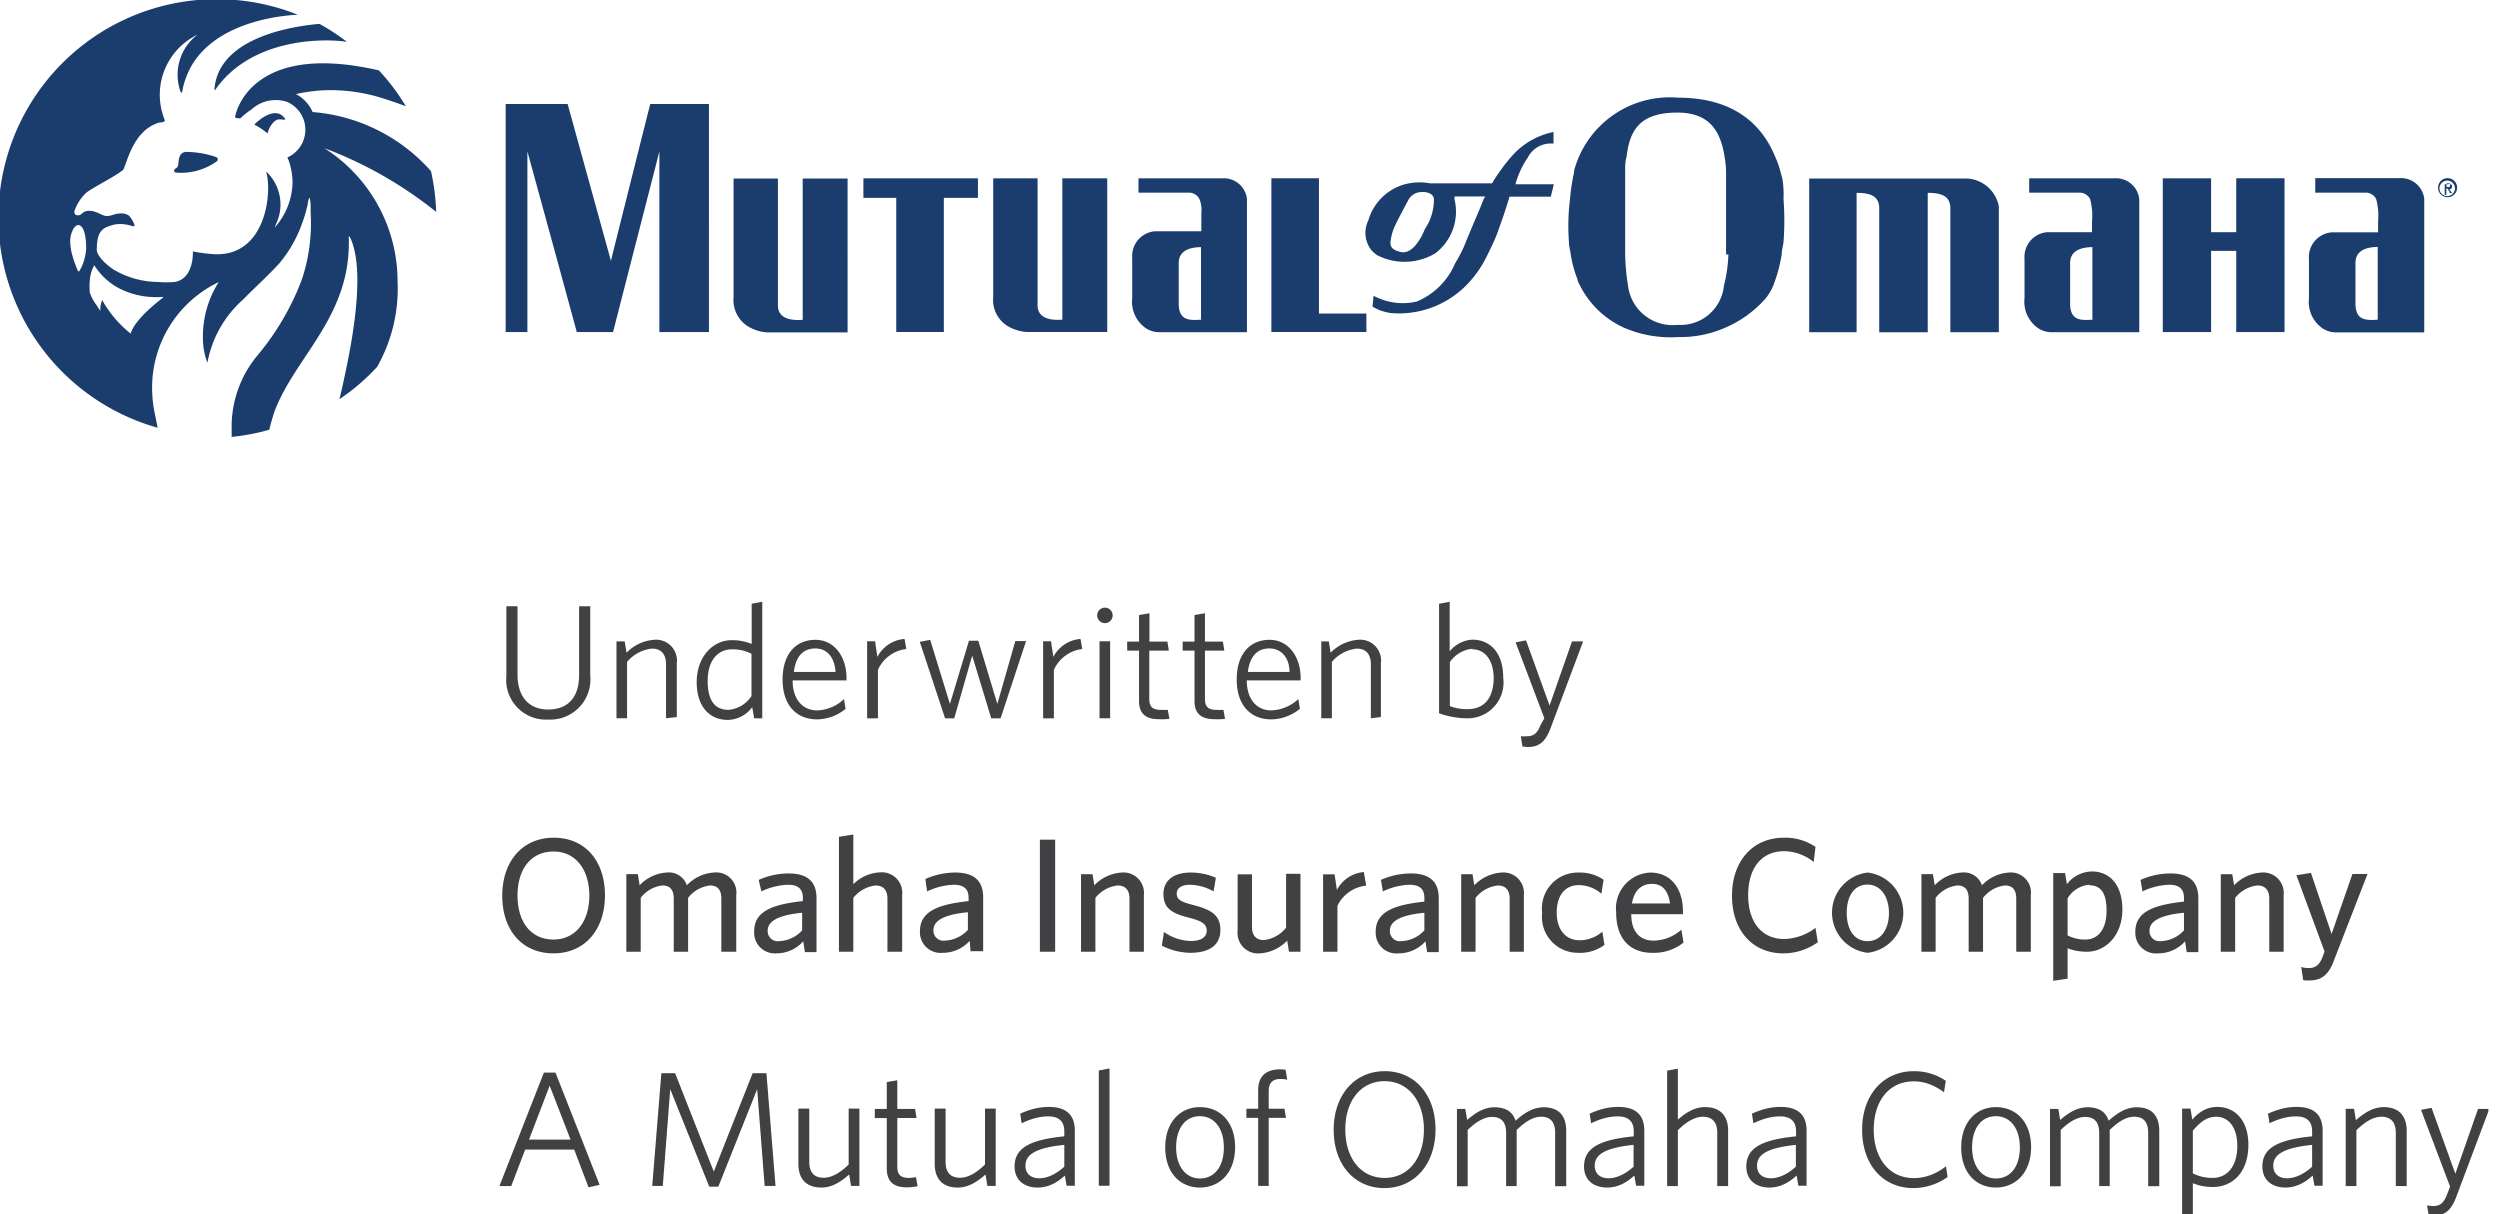 <svg xmlns="http://www.w3.org/2000/svg" width="140" height="68" fill="none"><g clip-path="url(#a)"><path fill="#414042" d="M30.69 40.295a2.222 2.222 0 0 1-2.333-2.434V33.95h.623v3.832c0 1.156.574 1.95 1.72 1.95 1.147 0 1.73-.734 1.73-1.92v-3.862h.623v3.862a2.254 2.254 0 0 1-2.363 2.484ZM37.298 40.224v-3.017c0-.553-.251-.885-.794-.885-.541.061-1.038.328-1.388.744v3.158h-.593V35.92h.462l.1.633c.408-.421.955-.679 1.54-.724a1.167 1.167 0 0 1 1.276 1.308v3.017l-.603.07ZM40.978 35.85c.382-.005.762.066 1.116.212v-2.253l.593-.11v6.526h-.452l-.111-.624a1.74 1.74 0 0 1-1.378.714c-.945 0-1.73-.673-1.73-2.112 0-1.438.916-2.353 1.962-2.353Zm-.181 3.902a1.72 1.72 0 0 0 1.287-.774v-2.364a2.233 2.233 0 0 0-1.096-.25c-.765 0-1.358.582-1.358 1.78 0 1.196.493 1.608 1.166 1.608ZM45.755 40.285c-1.126 0-1.93-.764-1.93-2.232 0-1.469.773-2.223 1.84-2.223 1.066 0 1.74.955 1.74 2.142v.13h-3.018c0 1.006.513 1.68 1.378 1.68a2.283 2.283 0 0 0 1.498-.633l.09.543a2.524 2.524 0 0 1-1.598.593Zm-1.297-2.655h2.333c-.05-.764-.433-1.317-1.127-1.317-.693 0-1.106.452-1.206 1.317ZM49.164 37.51v2.715h-.604v-4.314h.443l.13.875a1.882 1.882 0 0 1 1.52-1.006l.1.563a2.01 2.01 0 0 0-1.59 1.167ZM56.032 40.225h-.523l-1.066-3.51-1.005 3.51h-.513l-1.418-4.284.583-.11 1.106 3.59 1.066-3.54h.523l1.066 3.54 1.006-3.52h.603l-1.428 4.324ZM59.018 37.51v2.715h-.603v-4.314h.443l.13.875a1.88 1.88 0 0 1 1.519-1.006l.1.563a2.011 2.011 0 0 0-1.589 1.167ZM61.876 34.895a.433.433 0 1 1 0-.866.433.433 0 0 1 0 .866Zm-.302 5.33V35.91h.593v4.314h-.593ZM64.902 40.275c-.674 0-1.116-.261-1.116-1.006v-2.835h-.664v-.503h.664v-1.489l.583-.1v1.589h1.006l.08.503H64.36v2.695c0 .432.17.623.634.623.133.007.268.007.402 0l.09.503c-.193.023-.388.03-.583.02ZM68.01 40.275c-.674 0-1.117-.261-1.117-1.006v-2.835h-.663v-.503h.663v-1.489l.584-.1v1.589h1.005l.08.503h-1.085v2.695c0 .432.17.623.633.623.134.007.268.007.402 0l.09.503a3.47 3.47 0 0 1-.593.02ZM71.187 40.285c-1.127 0-1.931-.764-1.931-2.232 0-1.469.774-2.223 1.84-2.223s1.74.955 1.74 2.142v.13h-3.017c0 1.006.513 1.68 1.378 1.68a2.333 2.333 0 0 0 1.508-.633l.09.543a2.575 2.575 0 0 1-1.608.593Zm-1.308-2.655h2.333c0-.764-.432-1.317-1.126-1.317s-1.096.452-1.207 1.317ZM76.768 40.224v-3.017c0-.553-.252-.885-.795-.885a2.122 2.122 0 0 0-1.388.744v3.158h-.593V35.92h.422l.101.633c.407-.421.954-.679 1.539-.724a1.167 1.167 0 0 1 1.277 1.308v3.017l-.563.07ZM82.148 40.225a4.725 4.725 0 0 1-1.56-.282V33.81l.594-.11v2.775a1.749 1.749 0 0 1 1.277-.654c.935 0 1.72.674 1.72 2.112a2.01 2.01 0 0 1-2.031 2.293Zm.301-3.892a1.72 1.72 0 0 0-1.257.744v2.464c.321.122.663.18 1.006.17.855 0 1.448-.552 1.448-1.769-.02-1.026-.523-1.579-1.187-1.579l-.01-.03ZM85.256 41.803l-.09-.574c.113.011.228.011.342 0 .372 0 .583-.16.764-.633l.211-.372-1.609-4.254.583-.11 1.318 3.65 1.257-3.59h.623l-1.82 4.847c-.302.824-.684 1.066-1.287 1.066l-.292-.03ZM30.992 53.388c-1.76 0-2.866-1.307-2.866-3.228 0-1.92 1.126-3.248 2.886-3.248 1.76 0 2.866 1.307 2.866 3.228 0 1.92-1.126 3.248-2.886 3.248Zm0-5.702c-1.237 0-2.011.956-2.011 2.464 0 1.509.774 2.464 2.011 2.464s2.011-1.006 2.011-2.464-.774-2.464-2.001-2.464h-.01ZM40.395 53.298V50.33c0-.442-.161-.744-.634-.744a1.83 1.83 0 0 0-1.227.694v3.017h-.804V50.33c0-.442-.16-.744-.633-.744a1.79 1.79 0 0 0-1.217.694v3.017h-.805v-4.344h.644l.1.623c.394-.42.934-.676 1.509-.714a1.066 1.066 0 0 1 1.136.714c.397-.422.94-.677 1.519-.714a1.127 1.127 0 0 1 1.247 1.267v3.168h-.835ZM45.071 53.298l-.09-.584a2.01 2.01 0 0 1-1.519.674 1.156 1.156 0 0 1-1.227-1.237c0-1.076.926-1.498 2.726-1.69v-.18c0-.543-.322-.734-.825-.734a3.7 3.7 0 0 0-1.498.372l-.151-.644c.528-.237 1.1-.36 1.68-.362 1.005 0 1.558.422 1.558 1.388v3.017h-.654v-.02Zm-.15-2.183c-1.59.151-1.931.594-1.931 1.006a.564.564 0 0 0 .643.583 1.832 1.832 0 0 0 1.287-.603v-.986ZM49.697 53.298v-2.966c0-.443-.192-.745-.664-.745a1.852 1.852 0 0 0-1.247.694v3.017h-.805v-6.436l.805-.13v2.785c.395-.4.926-.638 1.488-.664a1.145 1.145 0 0 1 1.247 1.267v3.178H49.697ZM54.353 53.298l-.05-.613a2.01 2.01 0 0 1-1.519.673 1.157 1.157 0 0 1-1.267-1.206c0-1.076.925-1.499 2.725-1.69v-.18c0-.544-.322-.735-.824-.735a3.7 3.7 0 0 0-1.499.372l-.1-.694c.528-.237 1.1-.36 1.679-.362 1.006 0 1.559.423 1.559 1.388v3.017h-.664l-.04.03Zm-.151-2.212c-1.589.15-1.93.593-1.93 1.005a.563.563 0 0 0 .643.584 1.831 1.831 0 0 0 1.287-.604v-.985ZM58.234 53.297v-6.274h.855v6.274h-.855ZM63.252 53.298v-2.966c0-.443-.19-.745-.663-.745a1.851 1.851 0 0 0-1.247.694v3.017h-.805v-4.344h.644l.1.623a2.323 2.323 0 0 1 1.529-.714 1.148 1.148 0 0 1 1.247 1.267v3.168h-.805ZM66.641 53.358a3.65 3.65 0 0 1-1.579-.402l.121-.764c.444.316.973.492 1.519.503.553 0 .874-.211.874-.573s-.24-.543-1.005-.734c-1.006-.252-1.418-.564-1.418-1.328 0-.764.583-1.197 1.518-1.197a3.46 3.46 0 0 1 1.418.292l-.13.764a2.736 2.736 0 0 0-1.318-.372c-.492 0-.744.191-.744.503s.221.453.895.623c1.066.272 1.549.584 1.549 1.408 0 .825-.583 1.277-1.7 1.277ZM70.111 48.953v2.946c0 .443.191.744.664.744a1.851 1.851 0 0 0 1.247-.694v-3.016h.804v4.364h-.643l-.1-.623c-.402.422-.948.677-1.53.714a1.146 1.146 0 0 1-1.246-1.268v-3.157h.804v-.01ZM74.897 50.724v2.574h-.804v-4.334h.643l.131.875a1.89 1.89 0 0 1 1.508-1.006l.131.764a2.01 2.01 0 0 0-1.609 1.127ZM79.915 53.298l-.09-.584a2.012 2.012 0 0 1-1.519.674 1.156 1.156 0 0 1-1.267-1.207c0-1.076.926-1.498 2.726-1.69v-.21c0-.543-.322-.734-.825-.734a3.7 3.7 0 0 0-1.498.372l-.11-.644c.527-.237 1.1-.36 1.678-.362 1.006 0 1.56.422 1.56 1.388v3.017h-.654v-.02Zm-.15-2.183c-1.59.151-1.931.594-1.931 1.006a.562.562 0 0 0 .644.583 1.831 1.831 0 0 0 1.287-.603v-.986ZM84.541 53.298v-2.966c0-.443-.19-.745-.663-.745a1.85 1.85 0 0 0-1.247.694v3.017h-.805v-4.344h.634l.1.623a2.323 2.323 0 0 1 1.529-.714 1.148 1.148 0 0 1 1.247 1.267v3.168h-.795ZM88.373 53.358a2.01 2.01 0 0 1-2.012-2.242 2.01 2.01 0 0 1 2.062-2.253c.49-.014.972.127 1.378.403l-.121.784a1.95 1.95 0 0 0-1.267-.483c-.744 0-1.237.543-1.237 1.539 0 .995.543 1.548 1.267 1.548a1.91 1.91 0 0 0 1.287-.482l.12.744c-.427.31-.949.467-1.477.443ZM92.516 53.358c-1.126 0-2.011-.673-2.011-2.262a2.01 2.01 0 0 1 1.9-2.233c1.257 0 1.84 1.006 1.84 2.162v.171H91.35c0 1.006.503 1.479 1.257 1.479a2.384 2.384 0 0 0 1.55-.614l.12.724c-.5.395-1.124.598-1.76.573Zm-1.157-2.765h2.163c-.101-.694-.413-1.096-1.006-1.096s-1.006.362-1.126 1.096h-.03ZM99.877 53.389c-1.76 0-2.886-1.308-2.886-3.229 0-1.92 1.147-3.248 2.906-3.248a3.017 3.017 0 0 1 1.77.513l-.1.845a2.685 2.685 0 0 0-1.66-.603c-1.267 0-2.01.955-2.01 2.463 0 1.509.763 2.454 2.01 2.454a3.016 3.016 0 0 0 1.76-.623l.131.804c-.56.403-1.231.62-1.92.623ZM104.584 53.358a2.264 2.264 0 0 1 0-4.495 2.264 2.264 0 0 1 1.429 3.753 2.264 2.264 0 0 1-1.429.742Zm0-3.821c-.774 0-1.167.674-1.167 1.589 0 .915.413 1.579 1.167 1.579s1.197-.674 1.197-1.58c0-.904-.463-1.588-1.197-1.588ZM112.91 53.298V50.33c0-.442-.161-.744-.633-.744a1.828 1.828 0 0 0-1.227.694v3.017h-.805V50.33c0-.442-.161-.744-.633-.744a1.79 1.79 0 0 0-1.217.694v3.017h-.794v-4.344h.643l.101.623c.394-.42.933-.676 1.508-.714a1.067 1.067 0 0 1 1.137.714c.397-.422.94-.677 1.518-.714a1.126 1.126 0 0 1 1.217 1.267v3.168h-.815ZM116.872 53.297a3.014 3.014 0 0 1-1.086-.191v1.7l-.805.12v-6.034h.664l.101.624a1.803 1.803 0 0 1 1.408-.714c.935 0 1.699.684 1.699 2.132s-.935 2.363-1.981 2.363Zm.131-3.751a1.558 1.558 0 0 0-1.217.764v2.072c.31.16.656.24 1.006.231.683 0 1.176-.553 1.176-1.619 0-1.066-.382-1.418-.965-1.418v-.03ZM122.454 53.298l-.091-.584a2.003 2.003 0 0 1-1.518.674 1.155 1.155 0 0 1-1.267-1.207c0-1.076.925-1.498 2.725-1.69v-.21c0-.543-.322-.734-.825-.734a3.7 3.7 0 0 0-1.498.372l-.111-.644a4.134 4.134 0 0 1 1.68-.362c1.005 0 1.558.422 1.558 1.388v3.017h-.653v-.02Zm-.151-2.183c-1.589.151-1.931.594-1.931 1.006a.56.56 0 0 0 .184.443.57.57 0 0 0 .46.14 1.833 1.833 0 0 0 1.287-.603v-.986ZM127.079 53.298v-2.966c0-.443-.191-.745-.663-.745a1.847 1.847 0 0 0-1.247.694v3.017h-.805v-4.344h.644l.1.623a2.325 2.325 0 0 1 1.529-.714 1.147 1.147 0 0 1 1.247 1.267v3.168h-.805ZM128.98 54.886l-.111-.734c.138.04.28.06.423.06.362 0 .603-.17.774-.633l.11-.292-1.578-4.273.814-.131 1.157 3.419 1.166-3.359h.845l-1.85 4.767c-.352 1.005-.825 1.197-1.459 1.197a1.479 1.479 0 0 1-.291-.02Z"/><path fill="#1A3D6D" d="M19.428 2.343a12.304 12.304 0 0 0-1.538-1.006c-1.267.11-5.682.674-5.883 3.69 0 0 0 .06.05 0 2.021-2.916 6.094-2.886 7.371-2.684ZM10.468 8.507a.382.382 0 0 0-.402.252c-.13.301 0 .533-.211.663-.211.131-.06.242 0 .242a3.41 3.41 0 0 0 2.262-.614.14.14 0 0 0 0-.251 5.39 5.39 0 0 0-1.649-.292ZM15.657 6.688h.07c.171 0 .302.07.212-.07-.503-.684-1.408.06-1.7.361.267.134.517.3.744.493.101-.432.433-.825.674-.784Z"/><path fill="#1A3D6D" d="M22.264 15.758a8.839 8.839 0 0 0-4.103-7.462 22.848 22.848 0 0 1 6.265 3.57 12.07 12.07 0 0 0-.291-2.283 9.885 9.885 0 0 0-6.628-3.308 2.061 2.061 0 0 0-.935-1.006 8.81 8.81 0 0 1 2.012-.22 9.624 9.624 0 0 1 2.705.411c.573.171 1.327.443 1.438.493a11.576 11.576 0 0 0-1.509-2.011c-7.33-1.69-8.045 2.564-8.045 2.564a.09.09 0 0 0 .06.11h.131a.1.1 0 0 0 .11 0c.185-.18.387-.342.604-.482a2.011 2.011 0 0 1 2.012-.422 1.7 1.7 0 0 1 0 3.107c.03.059.057.119.08.181.142.404.214.83.211 1.257a3.912 3.912 0 0 1-1.005 2.494l.13-.312a2.525 2.525 0 0 0-.603-2.835c.352 1.156 0 4.686-2.806 4.635a8.337 8.337 0 0 1-1.297-.16s.09 1.508-1.006 1.71c-.314.03-.63.03-.945 0a4.918 4.918 0 0 1-2.504-.705c-.674-.452-.935-.915-.925-1.076 0-1.136.352-1.267 1.006-1.438.338-.05.683-.015 1.005.1a.07.07 0 0 0 .09-.1 1.407 1.407 0 0 0-.311-.503.764.764 0 0 0-.513-.11c-.261 0-.473.15-.734.14-.262-.01-.533-.281-.945-.291-.413-.01-.403.241-.634.251-.231.01-.241-.17-.201-.281.14-.385.37-.73.674-1.006.563-.392 1.498-.835 2.011-1.237.211-.15.483-2.232 2.072-2.675.13 0 .19 0 .301-.1a3.74 3.74 0 0 1 1.82-4.817 2.816 2.816 0 0 0-.935 3.238h.07c.634-3.781 5.23-4.294 6.477-4.355a12.229 12.229 0 1 0-7.844 23.13l-.201-1.006a7.038 7.038 0 0 1-.11-1.227 6.547 6.547 0 0 1 3.73-5.923 5.651 5.651 0 0 0-.885 3.077c-.008.491.078.98.252 1.438a6.225 6.225 0 0 1 2.01-3.55c.614-.633 1.258-1.196 2.012-2.01a7.222 7.222 0 0 0 1.287-2.263c.08-.222.161-.463.221-.694l.09-.362c0-.12.061-.362.102-.362.037.141.057.286.06.432v.433a9.936 9.936 0 0 1-.443 3.56l-.09.26a14.673 14.673 0 0 1-2.444 4.144 6.234 6.234 0 0 0-1.448 3.882v.684a12.064 12.064 0 0 0 2.112-.403c.07-.352.282-1.005.282-1.005 1.166-3.118 4.344-5.37 4.163-9.815h.05c.835 1.639.302 5.139-.261 7.733-.101.483-.212 1.006-.312 1.378a11.678 11.678 0 0 0 2.112-1.81 8.87 8.87 0 0 0 1.146-4.787Zm-17.679-.845c-.06.11-.13.292-.18.292-.051 0-.152-.312-.212-.463-.06-.15-.09-.261-.13-.402a2.885 2.885 0 0 1-.121-.654c-.037-.31.026-.623.18-.895 0 0 .152-.2.242-.19.382 0 .463.804.463 1.317-.024.343-.105.68-.242.995Zm4.536 1.76c-1.75 1.348-1.79 2.011-1.8 2.011a6.387 6.387 0 0 1-1.6-1.88 1.387 1.387 0 0 0-.1.603c0 .08 0 0 0 0a1.816 1.816 0 0 1-.191-.291 2.453 2.453 0 0 1-.402-.735 4.144 4.144 0 0 1 0-.673c.019-.3.104-.593.251-.855a3.66 3.66 0 0 0 1.458 1.327c.743.362 1.57.515 2.394.443 0 0 .01.04-.01.05ZM73.862 14.25V9.984h-2.665v8.608h5.32v-1.035h-2.655v-3.309ZM48.35 11.082h1.84v7.511h2.665V11.081h1.91V9.986H48.35v1.097ZM44.951 14.25v3.66c-.754.06-1.388-.12-1.388-.804v-7.11H41.08v6.647a1.74 1.74 0 0 0 1.005 1.74c.289.141.604.22.925.231h4.455V9.996h-2.514v4.254ZM68.493 9.985h-4.737v.805h2.886a.663.663 0 0 1 .523.352c.105.254.143.531.111.804v1.006h-2.605a1.388 1.388 0 0 0-1.267 1.488v2.253a1.8 1.8 0 0 0 .755 1.68c.24.161.525.242.814.23h4.857v-7.451a1.297 1.297 0 0 0-1.337-1.167ZM67.276 17.9c-.754.06-1.217 0-1.267-.804v-2.363c0-.694.603-.885 1.247-.895v4.022l.02.04ZM59.492 14.25v3.65c-.754.06-1.387-.121-1.387-.805v-7.11H55.62v6.648a1.71 1.71 0 0 0 1.005 1.73c.289.14.604.22.925.23h4.455V9.985h-2.514v4.264ZM110.135 9.996h-8.82v8.608h2.655v-7.803c.754 0 1.267.17 1.267.864v6.94h2.716V10.8c.754 0 1.267.17 1.267.864v6.94h2.715v-7.04a1.916 1.916 0 0 0-1.8-1.569ZM99.807 9.985l-.12-.442a4.965 4.965 0 0 0-.282-.775c-.925-2.252-2.836-3.298-5.43-3.298a5.55 5.55 0 0 0-5.823 4.073v.09a11.297 11.297 0 0 0-.231 1.509c-.1.804-.12 1.615-.06 2.423 0 .232.07.453.1.674.072.483.2.955.382 1.408 0 .11.08.231.141.352a5.119 5.119 0 0 0 2.484 2.363 6.576 6.576 0 0 0 3.017.513 6.235 6.235 0 0 0 2.604-.513 6.365 6.365 0 0 0 2.313-1.68c.162-.213.298-.446.403-.693a8.703 8.703 0 0 0 .472-1.75c0-.221.07-.453.1-.674.061-.806.061-1.617 0-2.423a5.27 5.27 0 0 0-.07-1.157ZM96.79 14.25a8.188 8.188 0 0 1-.25 1.75 2.443 2.443 0 0 1-2.595 2.192A2.514 2.514 0 0 1 91.169 16a12.685 12.685 0 0 1-.16-1.75V9.562c0-.27 0-.532.08-.773.17-1.56.804-2.484 2.835-2.484 1.79 0 2.424 1.005 2.655 2.484.044.256.07.514.08.774v4.686h.131ZM35.477 9.543l-1.176 4.696-.09.372-.101-.372-1.297-4.696-1.026-3.72h-3.47v12.771h1.217V8.477l.292 1.066 1.287 4.696 1.187 4.355h2.031l1.116-4.355 1.207-4.696.271-1.066v10.117h2.776V5.823h-3.288l-.936 3.72ZM84.03 9.544c-.172.232-.33.473-.474.724h-3.469a3.237 3.237 0 0 0-1.448.06 2.947 2.947 0 0 0-2.011 2.011 1.578 1.578 0 0 0 .17 1.67c.091.1.193.191.302.271a3.358 3.358 0 0 0 3.108 0l.16-.09a2.926 2.926 0 0 0 1.087-3.017.995.995 0 0 1 0-.171h1.73a.625.625 0 0 0-.111.17c-.171.463-.634 1.51-1.006 2.424a5.23 5.23 0 0 1-.312.674c-.09.181-.19.342-.271.483a4.023 4.023 0 0 1-2.142 2.132 3.45 3.45 0 0 1-2.424-.322l-.06.613.382.191a4.1 4.1 0 0 0 .603.161 5.308 5.308 0 0 0 4.214-1.498 6.146 6.146 0 0 0 1.237-1.75c.1-.201.211-.422.322-.674.133-.28.247-.569.342-.864a24.9 24.9 0 0 0 .573-1.73h2.313l.17-.694h-2.151c.067-.248.155-.49.261-.724.12-.271.264-.53.433-.774a1.438 1.438 0 0 1 1.438-.775v-.653a4.213 4.213 0 0 0-2.142 1.146c-.3.314-.576.65-.825 1.006Zm-4.235 3.278c-.103.267-.238.52-.402.754-.291.402-.623.634-1.005.523-.383-.11-.523-.231-.523-.523.033-.35.132-.691.291-1.006.131-.291.754-1.447.754-1.447a.895.895 0 0 1 .523-.352c.463-.07.815.06.865.351a2.926 2.926 0 0 1-.503 1.7ZM118.411 9.985h-4.776v.805h2.886a.67.67 0 0 1 .523.352c.109.399.147.814.11 1.227v.633h-2.514a1.389 1.389 0 0 0-1.267 1.489v2.202a1.804 1.804 0 0 0 .754 1.68c.24.161.526.242.815.23h4.857v-7.451a1.308 1.308 0 0 0-1.388-1.167Zm-1.216 7.915c-.755.06-1.217 0-1.268-.805v-2.363c0-.694.604-.885 1.247-.895v4.022l.021.04ZM134.39 9.975h-4.736v.815h2.886a.665.665 0 0 1 .523.352c.109.399.147.815.11 1.227v.643h-2.604a1.386 1.386 0 0 0-1.267 1.489v2.202a1.798 1.798 0 0 0 .754 1.68c.24.161.525.242.815.23h4.887v-7.471a1.307 1.307 0 0 0-1.368-1.167Zm-1.217 7.925c-.754.06-1.216 0-1.267-.805v-2.373c0-.694.604-.885 1.247-.895V17.9h.02ZM125.229 11.142v1.86h-1.408V9.985h-2.705V18.594h2.705v-4.545h1.408v4.545h2.705V9.984h-2.705v1.157ZM137.065 9.976a.534.534 0 1 0 0 1.068.534.534 0 0 0 0-1.068Zm0 1.005a.433.433 0 1 1 0-.865.433.433 0 0 1 0 .865Z"/><path fill="#1A3D6D" d="M137.186 10.388c.01.026.01.055 0 .08a.172.172 0 0 1-.121 0h-.06v-.2h.151s.06 0 .06.08l-.03.04Zm.131.423-.101-.141a.22.22 0 0 0-.06-.07.15.15 0 0 0 .151-.098.152.152 0 0 0 .01-.064.14.14 0 0 0-.061-.12.221.221 0 0 0-.161 0h-.191v.593h.091v-.352h.06a1.5 1.5 0 0 0 .121.171c.007.03.007.06 0 .09l.141-.01Z"/><path fill="#414042" d="M32.155 64.377H29.41l-.782 2.044h-.661l2.49-6.354h.65l2.471 6.283-.62.142-.803-2.115Zm-2.531-.559h2.328l-1.17-3.019-1.158 3.02ZM42.819 66.411l-.417-5.418-2.175 5.459h-.509l-2.185-5.459-.417 5.418h-.59l.509-6.312h.772l2.165 5.51 2.176-5.51h.772l.509 6.312h-.61ZM45.319 62.091v2.979c0 .559.254.884.803.884.457 0 .925-.274 1.403-.742v-3.13h.6v4.33h-.468l-.102-.64c-.477.416-.965.731-1.555.731-.874 0-1.291-.508-1.291-1.332v-3.09h.61v.01ZM50.788 66.492c-.681 0-1.129-.265-1.129-1.058V62.61h-.67V62.1h.67v-1.504l.59-.102V62.1h.996l.081.508H50.25v2.725c0 .437.173.63.64.63.142 0 .305-.03.407-.04l.091.508c-.122.02-.345.06-.6.06ZM52.954 62.091v2.979c0 .559.254.884.803.884.457 0 .925-.274 1.403-.742v-3.13h.6v4.33h-.468l-.102-.64c-.478.416-.966.731-1.555.731-.874 0-1.291-.508-1.291-1.332v-3.09h.61v.01ZM59.733 66.41l-.102-.58c-.406.377-.904.672-1.525.672-.752 0-1.29-.417-1.29-1.18 0-1.016.823-1.494 2.785-1.687v-.285c0-.59-.346-.833-.895-.833-.508 0-1.016.152-1.494.386l-.081-.539c.508-.223.996-.376 1.606-.376.965 0 1.453.437 1.453 1.332v3.08h-.457v.01Zm-.132-2.297c-1.698.173-2.176.59-2.176 1.169 0 .457.316.701.773.701.468 0 .976-.254 1.403-.65v-1.22ZM61.532 66.411v-6.465l.6-.112v6.567h-.6v.01ZM67.195 66.502c-1.108 0-1.942-.823-1.942-2.246 0-1.434.854-2.257 1.942-2.257 1.128 0 1.972.823 1.972 2.257-.01 1.423-.865 2.246-1.972 2.246Zm0-3.995c-.803 0-1.332.661-1.332 1.749 0 1.057.539 1.738 1.332 1.738.813 0 1.341-.66 1.341-1.738 0-1.057-.528-1.749-1.341-1.749ZM71.708 60.423c-.417 0-.66.194-.66.671v.997h.884l.08.508h-.965v3.812h-.59v-3.812h-.66v-.508h.66v-1.047c0-.803.478-1.16 1.22-1.16.133 0 .224.01.316.021l.091.56a1.615 1.615 0 0 0-.376-.042ZM77.523 66.533c-1.688 0-2.837-1.332-2.837-3.263 0-1.942 1.17-3.284 2.857-3.284 1.698 0 2.846 1.332 2.846 3.263 0 1.932-1.169 3.284-2.866 3.284Zm.01-5.988c-1.322 0-2.196 1.098-2.196 2.704 0 1.617.874 2.715 2.206 2.715 1.322 0 2.196-1.098 2.196-2.704 0-1.617-.885-2.715-2.206-2.715ZM87.088 66.41v-2.978c0-.56-.233-.895-.782-.895-.448 0-.895.275-1.373.742v3.142h-.59v-2.979c0-.559-.233-.894-.782-.894-.447 0-.905.274-1.372.731v3.152h-.6V62.1h.468l.101.62c.468-.407.956-.712 1.525-.712.67 0 1.037.274 1.19.752.477-.427.975-.752 1.575-.752.864 0 1.26.498 1.26 1.321v3.1h-.62v-.02ZM91.623 66.41l-.102-.58c-.407.377-.905.672-1.525.672-.752 0-1.29-.417-1.29-1.18 0-1.016.822-1.494 2.784-1.687v-.285c0-.59-.345-.833-.894-.833-.508 0-1.017.152-1.495.386l-.08-.539c.507-.223.995-.376 1.605-.376.966 0 1.454.437 1.454 1.332v3.08h-.457v.01Zm-.143-2.297c-1.697.173-2.175.59-2.175 1.169 0 .457.315.701.772.701.468 0 .976-.254 1.403-.65v-1.22ZM96.166 66.41v-2.978c0-.559-.254-.894-.803-.894-.457 0-.925.284-1.403.752v3.13h-.6v-6.464l.6-.112V62.7c.447-.396.935-.701 1.525-.701.864 0 1.29.498 1.29 1.321v3.1h-.609v-.01ZM100.711 66.41l-.101-.58c-.407.377-.905.672-1.525.672-.752 0-1.291-.417-1.291-1.18 0-1.016.823-1.494 2.785-1.687v-.285c0-.59-.345-.833-.894-.833-.508 0-1.017.152-1.495.386l-.08-.539c.507-.223.995-.376 1.605-.376.966 0 1.454.437 1.454 1.332v3.08h-.458v.01Zm-.142-2.297c-1.698.173-2.175.59-2.175 1.169 0 .457.315.701.772.701.468 0 .976-.254 1.403-.65v-1.22ZM107.145 66.533c-1.708 0-2.867-1.322-2.867-3.263 0-1.942 1.169-3.284 2.908-3.284.711 0 1.301.214 1.779.54l-.102.64c-.498-.366-1.047-.61-1.688-.61-1.392 0-2.246 1.097-2.246 2.704 0 1.616.874 2.714 2.246 2.714.682 0 1.291-.265 1.8-.661l.091.6a3.355 3.355 0 0 1-1.921.62ZM111.77 66.502c-1.108 0-1.942-.823-1.942-2.246 0-1.434.854-2.257 1.942-2.257 1.128 0 1.972.823 1.972 2.257-.01 1.423-.874 2.246-1.972 2.246Zm0-3.995c-.803 0-1.332.661-1.332 1.749 0 1.057.539 1.738 1.332 1.738.813 0 1.342-.66 1.342-1.738 0-1.057-.529-1.749-1.342-1.749ZM120.299 66.41v-2.978c0-.56-.234-.895-.782-.895-.448 0-.895.275-1.373.742v3.142h-.589v-2.979c0-.559-.234-.894-.783-.894-.447 0-.905.274-1.372.731v3.152h-.6V62.1h.467l.102.62c.468-.407.956-.712 1.525-.712.671 0 1.037.274 1.189.752.478-.427.976-.752 1.576-.752.864 0 1.26.498 1.26 1.321v3.1h-.62v-.02ZM123.927 66.471c-.427 0-.813-.081-1.128-.213v1.728l-.6.102V62.08h.468l.101.62c.336-.386.773-.712 1.403-.712.946 0 1.739.691 1.739 2.135-.011 1.586-.936 2.348-1.983 2.348Zm.173-3.934c-.508 0-.905.305-1.301.783v2.389c.335.162.661.254 1.108.254.773 0 1.382-.59 1.382-1.8 0-1.056-.508-1.626-1.189-1.626ZM129.611 66.41l-.102-.58c-.406.377-.905.672-1.525.672-.752 0-1.291-.417-1.291-1.18 0-1.016.824-1.494 2.786-1.687v-.285c0-.59-.346-.833-.895-.833-.508 0-1.016.152-1.494.386l-.082-.539c.509-.223.997-.376 1.607-.376.965 0 1.453.437 1.453 1.332v3.08h-.457v.01Zm-.132-2.297c-1.698.173-2.176.59-2.176 1.169 0 .457.315.701.773.701.467 0 .976-.254 1.403-.65v-1.22ZM134.165 66.41v-2.978c0-.559-.254-.894-.803-.894-.457 0-.925.284-1.403.752v3.131h-.6v-4.33h.468l.102.64c.477-.417.976-.732 1.555-.732.864 0 1.291.498 1.291 1.332v3.09h-.61v-.01ZM136.005 68.038l-.091-.54c.101.021.223.041.345.041.376 0 .59-.162.773-.64l.173-.447-1.627-4.3.59-.112 1.331 3.69 1.271-3.629h.63l-1.84 4.9c-.305.833-.691 1.077-1.301 1.077-.101-.02-.183-.03-.254-.04Z"/></g><defs><clipPath id="a"><path fill="#fff" d="M0 0h139.349v68H0z"/></clipPath></defs></svg>